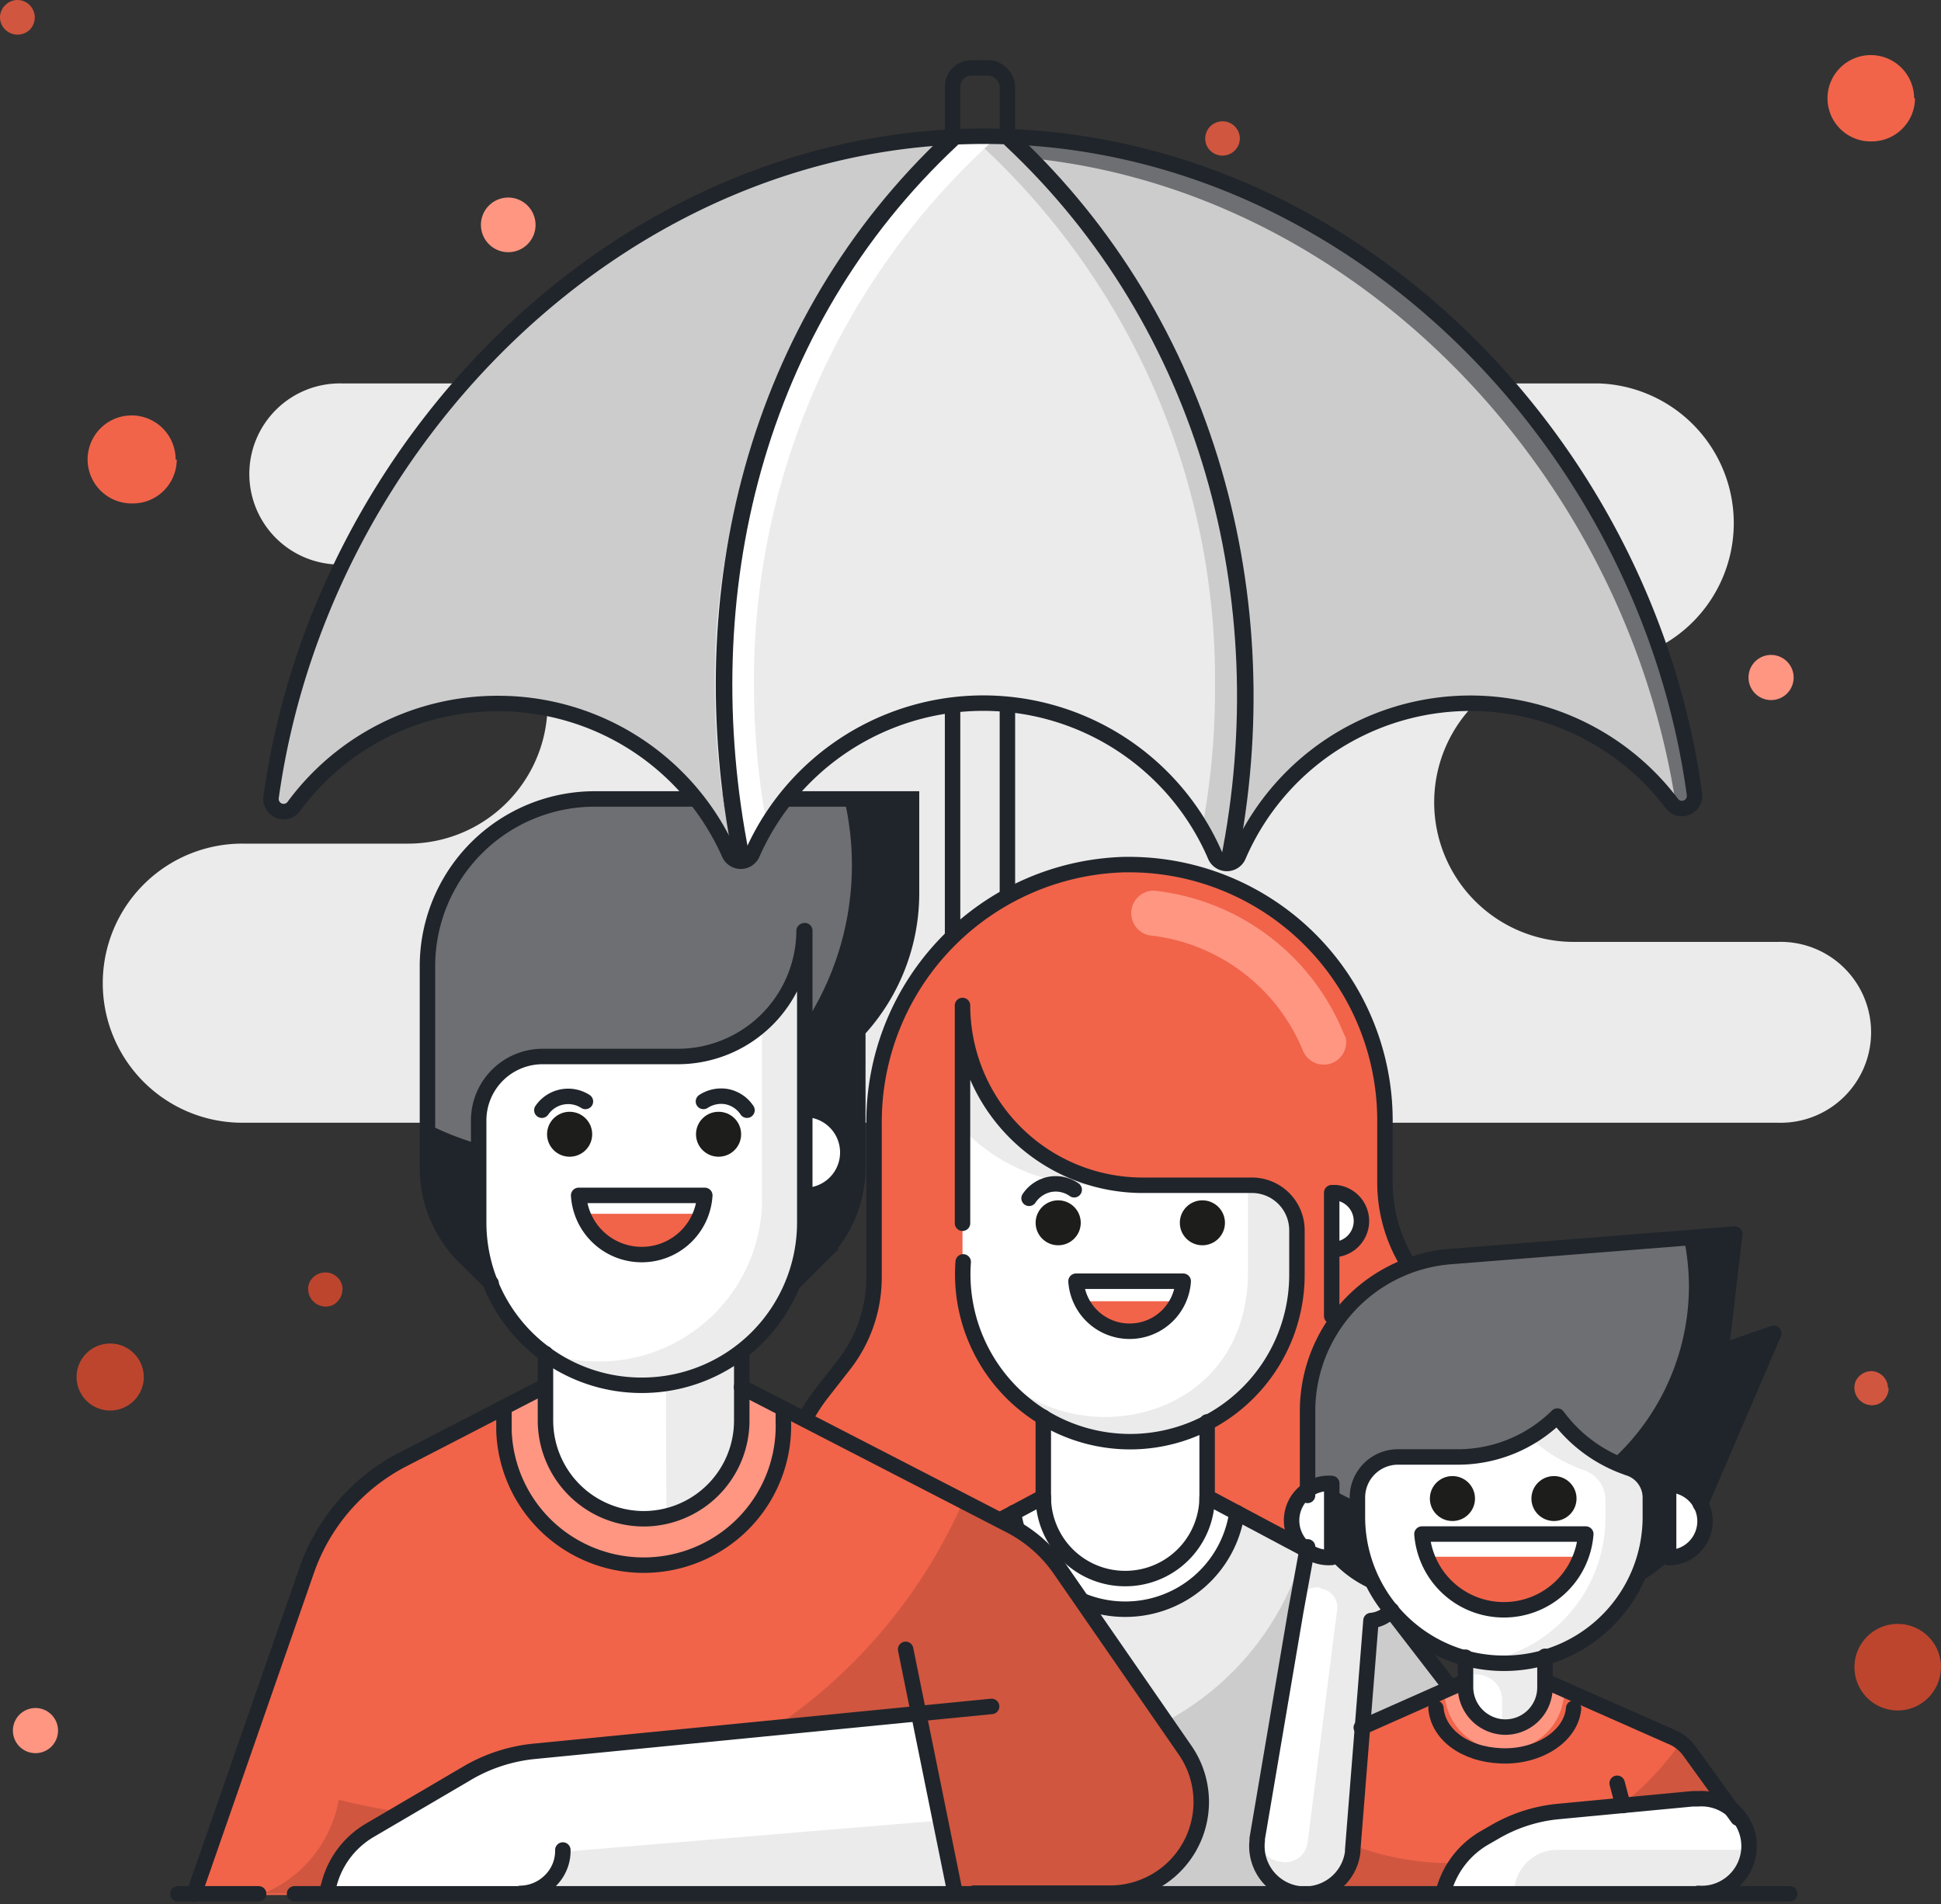 <svg xmlns="http://www.w3.org/2000/svg" width="125.59" height="123.186" viewBox="0 0 125.59 123.186">
  <rect x="0" y="0" width="125.59" height="123.186" fill="#333333" stroke="none"/>
  <g id="svg" transform="translate(-0.085 -0.403)">
    <path id="Fill-1" d="M95.216,36.129h13.141a5.852,5.852,0,1,1,0,11.7H9.068a9.029,9.029,0,1,1,0-18.057H19.6a9.029,9.029,0,1,0,0-18.057H15.419A5.859,5.859,0,1,1,15.419,0H96.764a9.042,9.042,0,0,1,0,18.072H95.216a9.029,9.029,0,1,0,0,18.057" transform="translate(6.79 25.209)" fill="#ebebeb"/>
    <rect id="Rectangle" width="3.548" height="67.969" rx="1.21" transform="translate(61.72 4.797)" fill="none" stroke="#20252b" stroke-linecap="round" stroke-linejoin="round" stroke-miterlimit="10" stroke-width="1"/>
    <path id="Path" d="M12.225,53.822A12.194,12.194,0,0,1,2.6,34.108l1.46-1.774A9.192,9.192,0,0,0,5.99,26.693v-10A16.665,16.665,0,0,1,22.2,0h.365a16.566,16.566,0,0,1,16.47,16.443v4.144a10.013,10.013,0,0,0,1.3,4.914l1.986,3.547a16.6,16.6,0,0,1-14.6,24.716Z" transform="translate(50.664 56.337)" fill="#d0563f"/>
    <path id="Path-2" d="M0,40.229a13.034,13.034,0,0,0,9.856,4.449H26.443A17.864,17.864,0,0,0,43.527,32.145a16.058,16.058,0,0,0-1.314-3.039l-1.986-3.591a10.013,10.013,0,0,1-1.3-4.958v-4.1A16.581,16.581,0,0,0,22.457,0h-.321A16.68,16.68,0,0,0,5.87,16.705v10a9.192,9.192,0,0,1-1.927,5.641l-1.46,1.774A12.184,12.184,0,0,0,0,40.229Z" transform="translate(50.769 56.322)" fill="#f1644a"/>
    <path id="Path-3" d="M13.755,9.276A14.973,14.973,0,0,0,1.46,0,1.458,1.458,0,0,0,0,1.352v.087H0A1.455,1.455,0,0,0,1.183,2.893a12.142,12.142,0,0,1,9.929,7.473,1.462,1.462,0,0,0,1.708.843h0a1.454,1.454,0,0,0,1.051-1.7A1.727,1.727,0,0,0,13.755,9.276Z" transform="translate(73.285 58.023)" fill="#ff9682"/>
    <path id="Path-4" d="M21.6,17.447A10.8,10.8,0,0,1,10.82,28.22h0A10.8,10.8,0,0,1,0,17.447H0V0A11.656,11.656,0,0,0,11.681,11.631H18.7a2.914,2.914,0,0,1,2.92,2.908Z" transform="translate(62.407 65.409)" fill="#ebebeb"/>
    <path id="Path-5" d="M0,0V9.45A12.146,12.146,0,0,0,.088,10.9c1.46,10.337,16.821,10.337,18.266,0a9.758,9.758,0,0,0,.117-1.454V3.635H8.5A11.705,11.705,0,0,1,0,0Z" transform="translate(62.363 73.42)" fill="#fff"/>
    <path id="Path-6" d="M34.109,6.135A8.532,8.532,0,0,0,31.364,3.78L24.253,0a7.291,7.291,0,0,1-7.22,6.194A7.291,7.291,0,0,1,9.812,0L8.352.8,4.38,14.713,0,24.5H32.985l9.958-6.906Z" transform="translate(55.851 98.223)" fill="#ccc"/>
    <path id="Path-7" d="M5.3,10.512a5.3,5.3,0,0,0,5.3-5.278h0V.378A13.318,13.318,0,0,1,5.417,1.745,13.181,13.181,0,0,1,0,0V5.234a5.318,5.318,0,0,0,5.3,5.278Z" transform="translate(67.59 92.015)" fill="#fff"/>
    <path id="Path-8" d="M1.927,1.236,0,.218Z" transform="translate(78.191 97.031)" fill="#2dab66"/>
    <path id="Path-9" d="M0,1.236H0L1.927.218,0,1.236Z" transform="translate(65.663 97.031)" fill="#2dab66"/>
    <path id="Path-10" d="M7.184,7.269a7.291,7.291,0,0,0,7.228-6.237L12.484,0a5.289,5.289,0,0,1-5.3,5.278A5.289,5.289,0,0,1,1.884,0L0,1.032A7.29,7.29,0,0,0,7.184,7.269Z" transform="translate(65.707 97.249)" fill="#fff"/>
    <path id="Path-11" d="M0,1.645A2.074,2.074,0,0,1,2.526.06" transform="translate(66.203 77.111)" fill="#fff"/>
    <ellipse id="Oval" cx="1.46" cy="1.454" rx="1.46" ry="1.454" transform="translate(67.094 78.058)" fill="#fff"/>
    <ellipse id="Oval-2" cx="1.46" cy="1.454" rx="1.46" ry="1.454" transform="translate(76.424 78.058)" fill="#fff"/>
    <path id="Path-12" d="M0,3.678a1.852,1.852,0,0,0,1.919-1.7A1.848,1.848,0,0,0,.292,0H0Z" transform="translate(86.251 77.563)" fill="#fff"/>
    <path id="Path-13" d="M0,0A3.565,3.565,0,0,0,3.176,1.94,3.565,3.565,0,0,0,6.352,0Z" transform="translate(69.999 84.585)" fill="#f1644a"/>
    <path id="Path-14" d="M7.2,15.644A18.254,18.254,0,0,0,24.72,2.355L20.34,0a7.291,7.291,0,0,1-7.228,6.244A7.291,7.291,0,0,1,5.884,0L4.424.785.438,14.655,0,15.644Z" transform="translate(59.764 98.281)" fill="#ebebeb"/>
    <path id="Path-15" d="M1.984,0,.217,4.87A4.374,4.374,0,0,0,1.13,9.164,4.415,4.415,0,0,0,8.6,7.589h0L10.745.058Z" transform="translate(49.691 112.122)" fill="#c6c6c5"/>
    <path id="Path-16" d="M3.042,10.381h.1L6.064,0H1.976L.209,4.9a4.358,4.358,0,0,0,2.833,5.481Z" transform="translate(49.699 112.165)" fill="#d9d9d9"/>
    <path id="Path-17" d="M8.294,0,0,.611,1.285,8.621l7.3.247a4.405,4.405,0,1,0,0-8.81H8.294Z" transform="translate(86.718 113.925)" fill="#c6c6c5"/>
    <path id="Path-18" d="M8.469,1.619h0A1.823,1.823,0,0,0,6.512.006L0,.485.628,4.135l6.235-.509A1.842,1.842,0,0,0,8.1,2.972a1.8,1.8,0,0,0,.409-1.323Z" transform="translate(86.689 114.05)" fill="#d9d9d9"/>
    <path id="Path-19" d="M0,14.088V0A11.656,11.656,0,0,0,11.681,11.631h7.038a2.914,2.914,0,0,1,2.92,2.908v2.908A10.8,10.8,0,0,1,10.863,28.22h0A10.836,10.836,0,0,1,.044,16.589" transform="translate(62.363 65.452)" fill="none" stroke="#20252b" stroke-linecap="round" stroke-linejoin="round" stroke-miterlimit="10" stroke-width="1"/>
    <path id="Path-20" d="M3.153,49.839a12.2,12.2,0,0,1-.54-15.731L4,32.334a9.192,9.192,0,0,0,1.927-5.641v-10A16.665,16.665,0,0,1,22.15,0h.365a16.566,16.566,0,0,1,16.47,16.443v4.144a10.013,10.013,0,0,0,1.3,4.914l1.986,3.547a16.505,16.505,0,0,1-2.453,19.584" transform="translate(50.712 56.337)" fill="none" stroke="#20252b" stroke-linecap="round" stroke-miterlimit="10" stroke-width="1"/>
    <path id="Path-21" d="M7.374,0V5.161L3.957,6.979,0,20.849" transform="translate(60.216 92.087)" fill="none" stroke="#20252b" stroke-linecap="round" stroke-miterlimit="10" stroke-width="1"/>
    <path id="Path-22" d="M14.455,0A7.291,7.291,0,0,1,7.228,6.244,7.291,7.291,0,0,1,0,0" transform="translate(65.663 98.266)" fill="none" stroke="#20252b" stroke-linecap="round" stroke-miterlimit="10" stroke-width="1"/>
    <path id="Path-23" d="M0,0A5.289,5.289,0,0,0,5.3,5.278,5.289,5.289,0,0,0,10.6,0" transform="translate(67.59 97.249)" fill="none" stroke="#20252b" stroke-linecap="round" stroke-miterlimit="10" stroke-width="1"/>
    <path id="Path-24" d="M0,1.195a2.118,2.118,0,0,1,1.343-.9A2.08,2.08,0,0,1,2.92.642h0" transform="translate(66.67 76.732)" fill="none" stroke="#20252b" stroke-linecap="round" stroke-linejoin="round" stroke-miterlimit="10" stroke-width="1"/>
    <ellipse id="Oval-3" cx="1.46" cy="1.454" rx="1.46" ry="1.454" transform="translate(67.094 78.058)" fill="#1d1d1b"/>
    <ellipse id="Oval-4" cx="1.46" cy="1.454" rx="1.46" ry="1.454" transform="translate(76.424 78.058)" fill="#1d1d1b"/>
    <path id="Path-25" d="M6.936,0A3.469,3.469,0,0,1,3.468,3.236,3.469,3.469,0,0,1,0,0Z" transform="translate(69.707 83.291)" fill="none" stroke="#20252b" stroke-linecap="round" stroke-linejoin="round" stroke-miterlimit="10" stroke-width="1"/>
    <path id="Path-26" d="M0,3.678a1.852,1.852,0,0,0,1.919-1.7A1.848,1.848,0,0,0,.292,0H0V7.982" transform="translate(86.251 77.563)" fill="none" stroke="#20252b" stroke-linecap="round" stroke-linejoin="round" stroke-miterlimit="10" stroke-width="1"/>
    <path id="Path-27" d="M0,0V4.856l9.024,4.8a8.429,8.429,0,0,1,2.745,2.37L20.354,23.16a5.1,5.1,0,0,1,.569.887,4.853,4.853,0,0,1,.423,1.745,4.369,4.369,0,0,1-4.22,4.522h0" transform="translate(78.191 92.393)" fill="none" stroke="#20252b" stroke-linecap="round" stroke-miterlimit="10" stroke-width="1"/>
    <path id="Path-28" d="M0,.727H8.761" transform="translate(51.675 111.395)" fill="none" stroke="#20252b" stroke-linecap="round" stroke-miterlimit="10" stroke-width="0.46"/>
    <path id="Path-29" d="M.044,0,1.416,8.142" transform="translate(86.645 114.535)" fill="none" stroke="#20252b" stroke-linecap="round" stroke-miterlimit="10" stroke-width="0.46"/>
    <path id="Path-30" d="M2.614,0h0A2.608,2.608,0,0,1,0,2.544H0" transform="translate(63.268 120.002)" fill="none" stroke="#20252b" stroke-linecap="round" stroke-miterlimit="10" stroke-width="0.46"/>
    <path id="Path-31" d="M.38,0l.7,3.111" transform="translate(85.608 111.424)" fill="none" stroke="#20252b" stroke-linecap="round" stroke-miterlimit="10" stroke-width="0.46"/>
    <path id="Path-32" d="M50.433,32.61h8.761a5.805,5.805,0,0,0,4.935-9.072L56.143,11.907A8.894,8.894,0,0,0,52.9,9L35.379,0H22.647L13.725,4.522A13.1,13.1,0,0,0,7.3,11.936L0,32.727Z" transform="translate(12.659 90.285)" fill="#f1644a"/>
    <path id="Path-33" d="M15.375,0H2.614L0,1.367v.858a9.038,9.038,0,0,0,18.077,0V1.41Z" transform="translate(32.693 90.154)" fill="#ff9682"/>
    <path id="Path-34" d="M59.632,16.167,51.645,4.536A8.894,8.894,0,0,0,48.4,1.628L45.25,0A34.246,34.246,0,0,1,13.813,20.485a37.356,37.356,0,0,1-8.965-1.178A8.148,8.148,0,0,1,0,25.37H54.7a5.9,5.9,0,0,0,4.935-9.2Z" transform="translate(17.157 97.525)" fill="#d0563f"/>
    <path id="Path-35" d="M4.059,31.229,2.322,29.5A8.124,8.124,0,0,1,0,23.829V10.744A10.811,10.811,0,0,1,10.82,0H31.262V6.135a13.053,13.053,0,0,1-3.373,8.723v8.97a8.124,8.124,0,0,1-2.38,5.728l-1.738,1.73Z" transform="translate(27.743 52.193)" fill="#6e6f72"/>
    <path id="Path-36" d="M27.845,0h-.876a18.755,18.755,0,0,1-6.745,19.082A18.946,18.946,0,0,1,0,21.023v2.908A8.124,8.124,0,0,0,2.365,29.6l1.752,1.73H23.669l1.738-1.73a8.081,8.081,0,0,0,2.438-5.67V14.975a13.054,13.054,0,0,0,3.475-8.84V0Z" transform="translate(27.743 52.091)" fill="#20252b"/>
    <ellipse id="Oval-5" cx="2.336" cy="2.326" rx="2.336" ry="2.326" transform="translate(49.937 72.678)" fill="#fff"/>
    <path id="Path-37" d="M0,0V4.609a6.367,6.367,0,0,0,6.366,6.324h0A6.353,6.353,0,0,0,12.7,4.609V0Z" transform="translate(35.379 87.726)" fill="#ececec"/>
    <path id="Path-38" d="M7.783,0H0V4.609a6.367,6.367,0,0,0,6.366,6.324h0a8.181,8.181,0,0,0,1.46-.174Z" transform="translate(35.379 87.726)" fill="#fff"/>
    <path id="Path-39" d="M21.085,0V18.9A10.52,10.52,0,0,1,10.557,29.412h0A10.52,10.52,0,0,1,0,18.929V12.271A4.152,4.152,0,0,1,4.132,8.142h8.761a8.2,8.2,0,0,0,5.79-2.364A8.124,8.124,0,0,0,21.1.029h0Z" transform="translate(31.189 60.611)" fill="#ececec"/>
    <path id="Path-40" d="M18.237,11.209V0a8.33,8.33,0,0,1-5.315,1.919H4.161A4.154,4.154,0,0,0,0,6.019v6.7a10.5,10.5,0,0,0,4.118,8.331,10.451,10.451,0,0,0,3.475.6h0A10.55,10.55,0,0,0,18.252,11.209Z" transform="translate(31.145 66.834)" fill="#fff"/>
    <path id="Path-41" d="M0,11.326l.234-.814A5.819,5.819,0,0,1,2.818,7.226l6.22-3.591a10.705,10.705,0,0,1,4.38-1.454L38.387,0l2.278,11.282Z" transform="translate(21.143 111.642)" fill="#fff"/>
    <path id="Path-42" d="M28.166,4.711,0,4.812a2.737,2.737,0,0,0,1.967-.744,2.713,2.713,0,0,0,.851-1.916V2.021L27.2,0Z" transform="translate(33.686 118.184)" fill="#ebebeb"/>
    <path id="Path-43" d="M0,0A4.176,4.176,0,0,0,3.847,2.541,4.176,4.176,0,0,0,7.695,0Z" transform="translate(37.759 78.93)" fill="#f1644a"/>
    <path id="Path-44" d="M0,0,17.434,8.985a8.894,8.894,0,0,1,3.242,2.908l8.045,11.631a5.9,5.9,0,0,1-4.935,9.218H15.025" transform="translate(48.068 90.139)" fill="none" stroke="#20252b" stroke-linecap="round" stroke-miterlimit="10" stroke-width="1"/>
    <path id="Path-45" d="M0,1.175A2.064,2.064,0,0,1,2.818.608" transform="translate(35.146 71.053)" fill="none" stroke="#20252b" stroke-linecap="round" stroke-linejoin="round" stroke-miterlimit="10" stroke-width="1"/>
    <ellipse id="Oval-6" cx="1.46" cy="1.454" rx="1.46" ry="1.454" transform="translate(35.482 72.329)" fill="#1d1d1b"/>
    <path id="Path-46" d="M2.818,1.181A2.044,2.044,0,0,0,1.533.309,2.1,2.1,0,0,0,0,.614" transform="translate(45.6 71.046)" fill="none" stroke="#20252b" stroke-linecap="round" stroke-linejoin="round" stroke-miterlimit="10" stroke-width="1"/>
    <ellipse id="Oval-7" cx="1.46" cy="1.454" rx="1.46" ry="1.454" transform="translate(45.119 72.329)" fill="#1d1d1b"/>
    <path id="Path-47" d="M8.162,0A4.081,4.081,0,0,1,4.081,3.828,4.081,4.081,0,0,1,0,0Z" transform="translate(37.526 77.738)" fill="none" stroke="#20252b" stroke-linecap="round" stroke-linejoin="round" stroke-miterlimit="10" stroke-width="1"/>
    <path id="Path-48" d="M0,5.03A2.515,2.515,0,1,0,0,0Z" transform="translate(52.156 72.446)" fill="none" stroke="#20252b" stroke-linecap="round" stroke-linejoin="round" stroke-miterlimit="10" stroke-width="0.46"/>
    <path id="Path-49" d="M21.1,0V18.9A10.534,10.534,0,0,1,10.557,29.412h0A10.534,10.534,0,0,1,0,18.9H0v-6.63A4.138,4.138,0,0,1,4.088,8.142h8.761A8.174,8.174,0,0,0,21.055.015h0Z" transform="translate(31.057 60.611)" fill="none" stroke="#20252b" stroke-linecap="round" stroke-linejoin="round" stroke-miterlimit="10" stroke-width="1"/>
    <path id="Path-50" d="M18.077.015v.8a8.995,8.995,0,0,1-4.241,7.954,9.078,9.078,0,0,1-9.038.32A9,9,0,0,1,0,1.454V0" transform="translate(32.693 91.52)" fill="none" stroke="#20252b" stroke-linecap="round" stroke-miterlimit="10" stroke-width="1"/>
    <path id="Path-51" d="M12.7,0V4.362a6.353,6.353,0,0,1-6.337,6.324h0A6.367,6.367,0,0,1,0,4.362H0V0" transform="translate(35.379 87.973)" fill="none" stroke="#20252b" stroke-linecap="round" stroke-miterlimit="10" stroke-width="1"/>
    <path id="Path-52" d="M22.676,0,13.521,4.725A12.825,12.825,0,0,0,7.3,11.893L0,32.858" transform="translate(12.63 90.096)" fill="none" stroke="#20252b" stroke-linecap="round" stroke-miterlimit="10" stroke-width="1"/>
    <path id="Path-53" d="M43.045,0,13.419,2.908a10.632,10.632,0,0,0-4.38,1.454L2.818,8.011A5.7,5.7,0,0,0,.234,11.3L0,12.111" transform="translate(21.201 110.799)" fill="none" stroke="#20252b" stroke-linecap="round" stroke-miterlimit="10" stroke-width="1"/>
    <path id="Path-54" d="M0,0,3.169,15.615" transform="translate(58.683 107.106)" fill="none" stroke="#20252b" stroke-linecap="round" stroke-miterlimit="10" stroke-width="1"/>
    <path id="Path-55" d="M2.73,0h0a2.7,2.7,0,0,1-.788,1.963A2.8,2.8,0,0,1,0,2.806H0" transform="translate(33.773 120.089)" fill="none" stroke="#20252b" stroke-linecap="round" stroke-miterlimit="10" stroke-width="1"/>
    <path id="Path-56" d="M23.669,31.331l1.738-1.73a8.081,8.081,0,0,0,2.438-5.67V14.975a13.054,13.054,0,0,0,3.475-8.84V0H10.878A10.826,10.826,0,0,0,0,10.846V23.931A8.124,8.124,0,0,0,2.366,29.6l1.752,1.73" transform="translate(27.743 52.091)" fill="none" stroke="#20252b" stroke-linecap="round" stroke-miterlimit="10" stroke-width="1"/>
    <path id="Path-57" d="M28.035,8.825,24.881,4.463h0a2.758,2.758,0,0,0-1.2-.916L15.653,0H10.411L3.723,2.908,0,13.637H24.676Z" transform="translate(84.499 109.2)" fill="#f1644a"/>
    <path id="Path-58" d="M0,.567a3.869,3.869,0,0,0,7.739,0h0L6.454,0h-5.1Z" transform="translate(93.552 109.2)" fill="#ff9682"/>
    <path id="Path-59" d="M24.866.552h0A3.322,3.322,0,0,0,24.311,0,18.021,18.021,0,0,1,1.373,5.816L0,9.741H24.72l3.344-4.856Z" transform="translate(84.47 113.183)" fill="#d0563f"/>
    <path id="Path-60" d="M16.412.051h-.35L7.3.909A10.046,10.046,0,0,0,3.242,2.232l-.657.378A5.82,5.82,0,0,0,0,5.866v.262H16.514a3.068,3.068,0,0,0,2.844-4.655A3.085,3.085,0,0,0,16.514.007Z" transform="translate(93.552 116.68)" fill="#fff"/>
    <path id="Path-61" d="M7.659.451,3.658,0,2.475,6.557h0L.022,21.241h0v.131a3.108,3.108,0,0,0,4.31,3.219A3.1,3.1,0,0,0,6.2,22.113v-.131h0L7.382,7.139h0a2,2,0,0,0,1.9-1.759L9.6,2.748A2.023,2.023,0,0,0,7.82.465Z" transform="translate(81.41 98.106)" fill="#ebebeb"/>
    <path id="Path-62" d="M4.468,22.826A7.269,7.269,0,0,1,0,16.138V11.413A10.02,10.02,0,0,1,9.3,1.454L27.641,0,26.75,7.6l3.417-1.178L25.436,17.592a9.036,9.036,0,0,1-.613,1.454h0a8.64,8.64,0,0,1-3.548,3.533Z" transform="translate(84.601 80.238)" fill="#6e6f72"/>
    <path id="Path-63" d="M26.808,7.6,27.7,0,24.487.247a15.478,15.478,0,0,1,.336,3.169,15.246,15.246,0,0,1-8.662,13.7A15.371,15.371,0,0,1,0,15.338v.814A7.269,7.269,0,0,0,4.526,22.84l16.821-.451a8.582,8.582,0,0,0,3.563-3.533h0a8.7,8.7,0,0,0,.526-1.454L30.181,6.324Z" transform="translate(84.543 80.224)" fill="#20252b"/>
    <path id="Path-64" d="M2.6,4.791A2.4,2.4,0,0,1,.355,1.146,2.412,2.412,0,0,1,2.6.007Z" transform="translate(83.654 96.369)" fill="#fff"/>
    <path id="Path-65" d="M0,0A2.355,2.355,0,1,1,0,4.711Z" transform="translate(108.051 96.464)" fill="#fff"/>
    <path id="Path-66" d="M17.507,3.344A9.459,9.459,0,0,1,12.937,0,9.161,9.161,0,0,1,6.483,2.646H2.614A2.623,2.623,0,0,0,0,5.248V6.572a9.471,9.471,0,0,0,9.462,9.421h0A9.457,9.457,0,0,0,18.953,6.63V5.307a2.007,2.007,0,0,0-1.46-1.963Z" transform="translate(87.915 92.015)" fill="#fff"/>
    <path id="Path-67" d="M0,0A5.446,5.446,0,0,0,5.052,3.4,5.446,5.446,0,0,0,10.1,0Z" transform="translate(92.296 101.116)" fill="#f1644a"/>
    <path id="Path-68" d="M9.476,3.344A9.459,9.459,0,0,1,4.906,0,10.048,10.048,0,0,1,3.212,1.454,9.718,9.718,0,0,0,6.556,3.475a2.051,2.051,0,0,1,1.46,1.9V6.644A9.449,9.449,0,0,1,0,15.905a9.868,9.868,0,0,0,1.46.1h0a9.471,9.471,0,0,0,9.476-9.363V5.321a2.007,2.007,0,0,0-1.46-1.977Z" transform="translate(95.946 92.015)" fill="#ececec"/>
    <path id="Path-69" d="M5.14,0V2.006a2.564,2.564,0,0,1-2.6,2.573h0A2.593,2.593,0,0,1,0,2.006V.058A7.33,7.33,0,0,0,5.14,0Z" transform="translate(94.91 107.557)" fill="#ececec"/>
    <path id="Path-70" d="M.672,0H0V.8A2.578,2.578,0,0,0,2.365,3.373V1.7A1.653,1.653,0,0,0,1.913.509,1.756,1.756,0,0,0,.745,0Z" transform="translate(94.91 108.734)" fill="#fff"/>
    <path id="Path-71" d="M3.869.013h0a1.231,1.231,0,0,0-.876.2,1.162,1.162,0,0,0-.482.771h0L2.395,1.6h0L.029,16.006a1.455,1.455,0,0,0,1.241,1.73h0a1.46,1.46,0,0,0,1.811-1.192L4.994,1.452A1.193,1.193,0,0,0,4,.1Z" transform="translate(81.608 103.095)" fill="#fff"/>
    <path id="Path-72" d="M0,2.821H11.929A3.076,3.076,0,0,0,15.01,0H2.818a2.8,2.8,0,0,0-2.8,2.791Z" transform="translate(98.034 120.075)" fill="#ebebeb"/>
    <ellipse id="Oval-8" cx="1.46" cy="1.454" rx="1.46" ry="1.454" transform="translate(99.173 95.897)" fill="#1d1d1b"/>
    <ellipse id="Oval-9" cx="1.46" cy="1.454" rx="1.46" ry="1.454" transform="translate(92.603 95.897)" fill="#1d1d1b"/>
    <path id="Path-73" d="M0,0A5.306,5.306,0,0,0,5.3,4.9,5.306,5.306,0,0,0,10.6,0Z" transform="translate(92.091 99.648)" fill="none" stroke="#20252b" stroke-linecap="round" stroke-linejoin="round" stroke-miterlimit="10" stroke-width="1"/>
    <path id="Path-74" d="M2.6,4.791A2.4,2.4,0,0,1,.355,1.146,2.412,2.412,0,0,1,2.6.007Z" transform="translate(83.654 96.369)" fill="none" stroke="#20252b" stroke-linecap="round" stroke-linejoin="round" stroke-miterlimit="10" stroke-width="1"/>
    <path id="Path-75" d="M0,0A2.355,2.355,0,1,1,0,4.711Z" transform="translate(108.051 96.464)" fill="none" stroke="#20252b" stroke-linecap="round" stroke-linejoin="round" stroke-miterlimit="10" stroke-width="1"/>
    <path id="Path-76" d="M17.507,3.344A9.459,9.459,0,0,1,12.937,0,9.161,9.161,0,0,1,6.483,2.646H2.614A2.623,2.623,0,0,0,0,5.248V6.572a9.471,9.471,0,0,0,9.462,9.421h0A9.457,9.457,0,0,0,18.953,6.63V5.307a2.007,2.007,0,0,0-1.46-1.963Z" transform="translate(87.915 92.015)" fill="none" stroke="#20252b" stroke-linecap="round" stroke-linejoin="round" stroke-miterlimit="10" stroke-width="1"/>
    <path id="Path-77" d="M2.117,0A8.335,8.335,0,0,1,0,1.57" transform="translate(105.934 101.043)" fill="none" stroke="#20252b" stroke-linecap="round" stroke-linejoin="round" stroke-miterlimit="10" stroke-width="0.46"/>
    <path id="Path-78" d="M0,16.909v-5.5A10.035,10.035,0,0,1,9.287,1.454L27.641,0,26.75,7.6l3.417-1.178L25.421,17.476" transform="translate(84.689 80.238)" fill="none" stroke="#20252b" stroke-linecap="round" stroke-linejoin="round" stroke-miterlimit="10" stroke-width="1"/>
    <path id="Path-79" d="M2.8,2.021A7.3,7.3,0,0,1,0,0" transform="translate(86.265 101.043)" fill="none" stroke="#20252b" stroke-linecap="round" stroke-linejoin="round" stroke-miterlimit="10" stroke-width="0.46"/>
    <path id="Path-80" d="M8.907,0c-.146,1.8-2.249,3.184-4.7,3.082S.131,1.628,0,0" transform="translate(92.997 110.915)" fill="none" stroke="#20252b" stroke-linecap="round" stroke-linejoin="round" stroke-miterlimit="10" stroke-width="0.99"/>
    <path id="Path-81" d="M5.14,0V2.006a2.564,2.564,0,0,1-2.6,2.573h0A2.593,2.593,0,0,1,0,2.006V.058" transform="translate(94.91 107.557)" fill="none" stroke="#20252b" stroke-linecap="round" stroke-linejoin="round" stroke-miterlimit="10" stroke-width="1"/>
    <path id="Path-82" d="M16.412,6.128a3.068,3.068,0,0,0,2.844-4.655A3.085,3.085,0,0,0,16.412.007h-.35L7.3.836A10.046,10.046,0,0,0,3.242,2.159l-.657.378A5.674,5.674,0,0,0,0,5.779v.262" transform="translate(93.552 116.767)" fill="none" stroke="#20252b" stroke-linecap="round" stroke-linejoin="round" stroke-miterlimit="10" stroke-width="1"/>
    <path id="Path-83" d="M.54.007.92,1.447" transform="translate(104.181 115.764)" fill="none" stroke="#20252b" stroke-linecap="round" stroke-linejoin="round" stroke-miterlimit="10" stroke-width="1"/>
    <path id="Path-84" d="M6.687,0,0,2.966" transform="translate(88.164 109.2)" fill="none" stroke="#20252b" stroke-linecap="round" stroke-linejoin="round" stroke-miterlimit="10" stroke-width="1"/>
    <path id="Path-85" d="M12.382,8.825,9.228,4.463h0a2.758,2.758,0,0,0-1.2-.916L0,0" transform="translate(100.151 109.2)" fill="none" stroke="#20252b" stroke-linecap="round" stroke-linejoin="round" stroke-miterlimit="10" stroke-width="1"/>
    <path id="Path-86" d="M3.279,0,2.519,4.158h0L.022,18.871h0V19a3.108,3.108,0,0,0,4.31,3.219A3.1,3.1,0,0,0,6.2,19.744v-.131h0L7.382,4.769h0A2.018,2.018,0,0,0,8.71,4.1" transform="translate(81.41 100.476)" fill="none" stroke="#20252b" stroke-linecap="round" stroke-linejoin="round" stroke-miterlimit="10" stroke-width="1"/>
    <path id="Path-87" d="M0,.727H5.227" transform="translate(11.594 122.197)" fill="none" stroke="#20252b" stroke-linecap="round" stroke-miterlimit="10" stroke-width="1"/>
    <path id="Path-88" d="M0,.727H96.749" transform="translate(19.143 122.197)" fill="none" stroke="#20252b" stroke-linecap="round" stroke-miterlimit="10" stroke-width="1"/>
    <path id="Path-89" d="M44.351,0C21.631.974,3.073,20.354.006,42.729a.818.818,0,0,0,1.46.6,16.373,16.373,0,0,1,28.166,3.068.742.742,0,0,0,.336.393A49.866,49.866,0,0,1,28.7,35.591,47.216,47.216,0,0,1,44.351,0Z" transform="translate(17.647 9.275)" fill="#ccc"/>
    <path id="Path-90" d="M15.653,35.634a49.924,49.924,0,0,1-1.314,11.4.79.79,0,0,0,1.008-.451A16.343,16.343,0,0,1,43.41,43.151a.818.818,0,0,0,1.46-.625C41.716,20.049,22.9.669,0,0A47.26,47.26,0,0,1,15.653,35.634Z" transform="translate(64.977 9.26)" fill="#ccc"/>
    <path id="Path-91" d="M0,0,1.241,1.149c21.683,1.934,39.19,20.587,42.344,42.162a.85.85,0,0,0,1.329-.8C41.716,20.063,22.9.669,0,0Z" transform="translate(64.977 9.435)" fill="#6e6f72"/>
    <path id="Path-92" d="M15.656.027A47.2,47.2,0,0,0,0,35.647a49.866,49.866,0,0,0,1.27,11.195.806.806,0,0,0,.686.073.831.831,0,0,0,.5-.465,16.338,16.338,0,0,1,29.991.145.817.817,0,0,0,.526.451,49.924,49.924,0,0,0,1.314-11.4A47.26,47.26,0,0,0,18.634.012H17.423C16.824-.017,16.24.012,15.656.027Z" transform="translate(46.342 9.248)" fill="#ebebeb"/>
    <path id="Path-93" d="M1.942,0H0A47.173,47.173,0,0,1,15.667,35.62a49.067,49.067,0,0,1-.847,9.13,18.032,18.032,0,0,1,.993,1.832.817.817,0,0,0,.526.451A50.04,50.04,0,0,0,17.653,35.62,47.2,47.2,0,0,0,1.942,0Z" transform="translate(63.035 9.318)" fill="#ccc"/>
    <path id="Path-94" d="M15.641,0h1.942A47.173,47.173,0,0,0,1.916,35.62a50.37,50.37,0,0,0,.876,9.13,18.027,18.027,0,0,0-.934,1.832.831.831,0,0,1-.54.451A50.04,50.04,0,0,1,0,35.62,47.173,47.173,0,0,1,15.641,0Z" transform="translate(46.955 9.318)" fill="#fff"/>
    <path id="Path-95" d="M14.7,36.7a16.342,16.342,0,0,1,14.967,9.756.819.819,0,0,0,1.46,0,16.338,16.338,0,0,1,29.991.145.819.819,0,0,0,1.46,0,16.343,16.343,0,0,1,28.064-3.431.818.818,0,0,0,1.46-.625C88.973,19.685,69.6,0,46.147,0S3.189,19.8.006,42.773a.818.818,0,0,0,1.46.6A16.362,16.362,0,0,1,14.7,36.7Z" transform="translate(17.618 9.216)" fill="none" stroke="#20252b" stroke-linecap="round" stroke-linejoin="round" stroke-miterlimit="10" stroke-width="1"/>
    <path id="Path-96" d="M14.711,0C1.994,11.893-2.256,29.4,1.1,46.35" transform="translate(46.936 9.435)" fill="none" stroke="#20252b" stroke-linecap="round" stroke-linejoin="round" stroke-miterlimit="10" stroke-width="1.07"/>
    <path id="Path-97" d="M0,0C12.718,11.893,17.522,29.732,14.105,46.7" transform="translate(65.488 9.435)" fill="none" stroke="#20252b" stroke-linecap="round" stroke-linejoin="round" stroke-miterlimit="10" stroke-width="1.07"/>
    <path id="Fill-70" d="M5.607,2.791A2.805,2.805,0,0,0,.8.839,2.79,2.79,0,0,0,2.862,5.582a2.8,2.8,0,0,0,2.8-2.791" transform="translate(118.33 3.969)" fill="#f1644a"/>
    <path id="Fill-72" d="M5.607,2.791A2.8,2.8,0,1,0,2.8,5.583a2.8,2.8,0,0,0,2.8-2.791" transform="translate(120.068 105.478)" fill="#bd452e"/>
    <path id="Fill-75" d="M5.695,2.835A2.847,2.847,0,1,0,2.847,5.67a2.842,2.842,0,0,0,2.92-2.835" transform="translate(5.753 27.303)" fill="#f1644a"/>
    <path id="Fill-77" d="M2.92,1.454A1.46,1.46,0,1,0,1.46,2.908,1.457,1.457,0,0,0,2.92,1.454" transform="translate(113.22 42.786)" fill="#ff9682"/>
    <path id="Fill-79" d="M2.92,1.454A1.46,1.46,0,1,0,1.46,2.908,1.457,1.457,0,0,0,2.92,1.454" transform="translate(0.92 110.915)" fill="#ff9682"/>
    <path id="Fill-81" d="M4.35,2.236A2.177,2.177,0,0,0,.177,1.311,2.173,2.173,0,0,0,3.722,3.69,2.162,2.162,0,0,0,4.35,2.236" transform="translate(5.038 87.321)" fill="#bd452e"/>
    <path id="Fill-83" d="M3.534,1.759A1.767,1.767,0,1,0,1.767,3.518,1.763,1.763,0,0,0,3.534,1.759" transform="translate(31.203 13.2)" fill="#ff9682"/>
    <path id="Fill-85" d="M2.241,1.111A1.12,1.12,0,1,0,.08,1.533a1.125,1.125,0,0,0,2.161-.422" transform="translate(78.067 8.25)" fill="#d0563f"/>
    <path id="Fill-87" d="M2.251,1.137A1.134,1.134,0,0,0,1.565.09,1.1,1.1,0,0,0,.338.337,1.087,1.087,0,0,0,.09,1.558a1.139,1.139,0,0,0,1.051.683,1.156,1.156,0,0,0,.788-.32,1.146,1.146,0,0,0,.321-.785" transform="translate(0.085 0.403)" fill="#d0563f"/>
    <path id="Fill-90" d="M2.23,1.1A1.107,1.107,0,0,0,1.12,0,1.139,1.139,0,0,0,.069.683a1.131,1.131,0,0,0,.265,1.19,1.142,1.142,0,0,0,1.2.264A1.134,1.134,0,0,0,2.215,1.09" transform="translate(20.023 82.724)" fill="#bd452e"/>
    <path id="Fill-92" d="M2.172,1.12A1.107,1.107,0,0,0,1.12,0,1.139,1.139,0,0,0,.069.683a1.131,1.131,0,0,0,.265,1.19,1.142,1.142,0,0,0,1.2.264A1.134,1.134,0,0,0,2.215,1.09" transform="translate(120.072 89.107)" fill="#d0563f"/>
  </g>
</svg>
